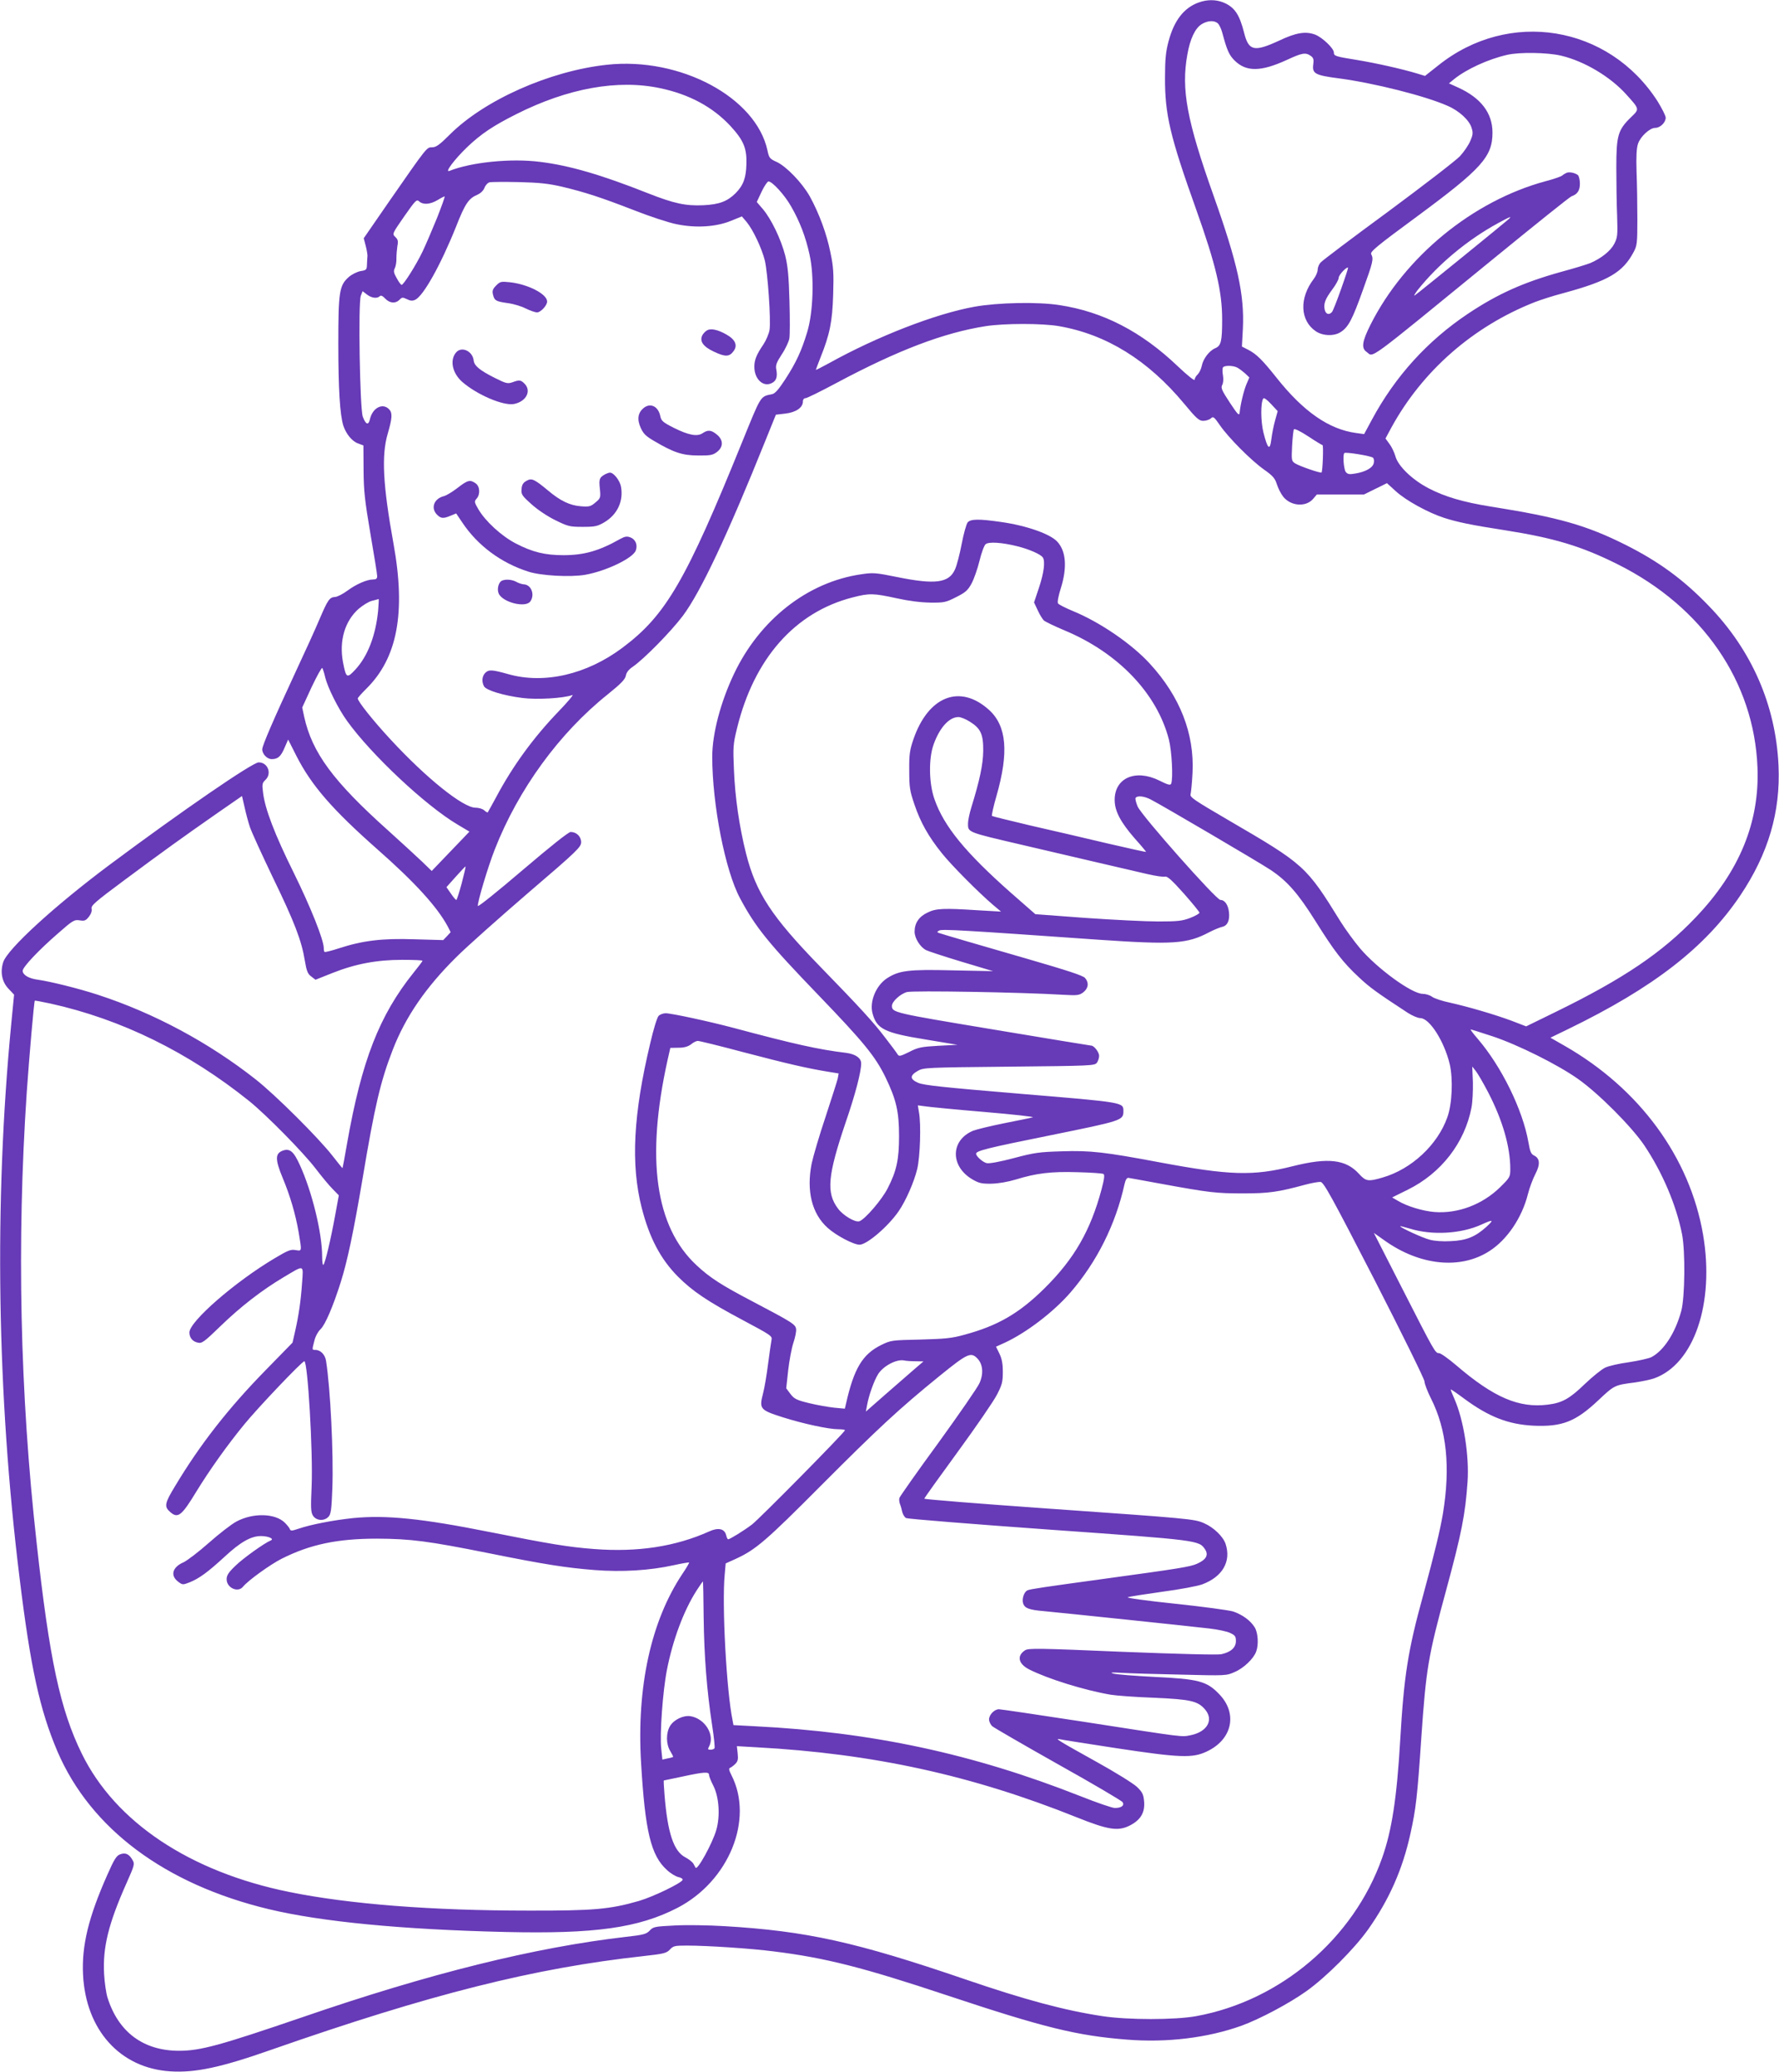 <?xml version="1.0" standalone="no"?>
<!DOCTYPE svg PUBLIC "-//W3C//DTD SVG 20010904//EN"
 "http://www.w3.org/TR/2001/REC-SVG-20010904/DTD/svg10.dtd">
<svg version="1.0" xmlns="http://www.w3.org/2000/svg"
 width="1099pt" height="1280pt" viewBox="0 0 1099 1280"
 preserveAspectRatio="xMidYMid meet">
<g transform="translate(0,1280) scale(0.1,-0.1)"
fill="#673ab7" stroke="none">
<path d="M7406 12785 c-91 -32 -153 -111 -187 -240 -17 -63 -22 -110 -22 -225
-1 -226 31 -362 191 -810 123 -345 162 -510 162 -684 0 -135 -7 -162 -42 -177
-37 -15 -76 -66 -84 -110 -4 -19 -15 -42 -25 -52 -11 -10 -19 -25 -19 -33 0
-9 -45 27 -104 83 -224 214 -461 337 -731 378 -133 21 -379 16 -525 -10 -240
-43 -602 -184 -897 -348 -46 -25 -83 -44 -83 -42 0 2 13 36 29 77 57 142 73
221 78 388 4 132 2 171 -17 260 -23 115 -69 240 -127 346 -47 84 -146 187
-206 214 -42 19 -46 24 -56 71 -71 328 -539 578 -991 529 -354 -38 -758 -218
-972 -432 -62 -62 -84 -78 -108 -78 -34 0 -29 7 -265 -333 l-158 -229 12 -46
c7 -26 11 -54 11 -62 -1 -8 -2 -32 -3 -52 -1 -35 -3 -37 -40 -43 -21 -4 -54
-20 -73 -37 -58 -51 -64 -92 -64 -412 0 -280 10 -439 31 -506 17 -51 54 -97
92 -110 l32 -12 1 -152 c1 -129 7 -186 42 -392 23 -133 42 -251 42 -263 0 -16
-6 -21 -25 -21 -38 0 -105 -29 -160 -70 -27 -20 -61 -37 -74 -38 -35 -2 -45
-15 -97 -137 -25 -60 -94 -211 -152 -335 -128 -276 -202 -446 -202 -469 0 -30
30 -61 59 -61 38 0 57 17 80 73 l21 48 52 -103 c93 -182 222 -330 498 -574
233 -205 370 -356 435 -476 l19 -37 -23 -25 -23 -24 -177 5 c-200 7 -321 -8
-468 -56 -46 -15 -86 -25 -88 -22 -3 2 -5 13 -5 24 0 50 -81 253 -185 464
-118 238 -178 395 -190 496 -7 52 -5 60 14 78 42 39 16 109 -41 109 -38 0
-476 -301 -924 -635 -337 -252 -627 -517 -654 -599 -20 -61 -8 -122 32 -164
l35 -37 -18 -185 c-106 -1101 -88 -2285 52 -3420 68 -556 125 -815 234 -1071
205 -477 664 -820 1305 -974 325 -78 823 -126 1460 -141 556 -13 824 25 1065
149 318 165 473 546 334 819 -16 31 -18 43 -9 46 7 3 21 13 32 24 16 16 19 29
15 65 l-5 45 122 -7 c720 -39 1330 -173 1976 -432 197 -79 257 -88 330 -51 66
34 93 79 88 146 -4 46 -10 59 -44 92 -22 21 -134 91 -259 160 -225 125 -252
142 -219 135 10 -3 166 -27 347 -55 396 -60 474 -63 562 -21 158 74 192 235
77 354 -77 81 -129 94 -403 107 -118 6 -230 15 -249 20 -27 7 -16 9 50 5 47
-3 211 -8 365 -11 276 -7 281 -7 332 16 55 23 117 82 133 126 16 42 12 116 -9
150 -26 42 -75 78 -133 98 -26 8 -188 30 -359 48 -173 18 -303 36 -292 40 10
4 106 19 213 34 107 14 219 35 248 46 125 47 179 142 143 250 -15 45 -74 102
-132 127 -60 27 -87 29 -981 92 -412 29 -748 56 -748 60 0 4 93 134 207 290
114 156 223 315 242 353 31 60 36 78 36 140 0 52 -6 82 -21 113 l-21 43 53 24
c134 62 301 189 407 311 163 189 279 420 334 670 6 26 14 39 24 38 8 -1 100
-18 204 -37 295 -54 339 -59 505 -59 158 0 218 9 380 53 41 11 85 19 98 18 20
-3 69 -92 333 -605 170 -332 309 -614 309 -628 0 -14 18 -61 40 -105 97 -192
121 -423 74 -710 -18 -106 -50 -239 -123 -508 -93 -337 -118 -495 -141 -892
-21 -359 -52 -560 -112 -729 -176 -498 -627 -882 -1148 -977 -131 -24 -423
-24 -580 0 -232 35 -478 101 -846 227 -676 231 -981 299 -1489 329 -99 6 -238
8 -309 4 -120 -6 -131 -8 -152 -31 -21 -22 -38 -27 -146 -39 -564 -65 -1214
-226 -1998 -496 -512 -175 -631 -208 -764 -208 -220 0 -375 115 -442 329 -8
25 -18 91 -21 146 -9 164 27 311 140 564 47 106 50 115 36 139 -21 37 -43 48
-76 36 -23 -8 -37 -29 -80 -127 -116 -261 -159 -437 -150 -617 17 -342 229
-577 538 -597 154 -10 311 23 624 133 984 344 1624 505 2300 579 126 14 142
18 163 40 21 23 30 25 105 25 127 0 398 -18 537 -36 321 -40 552 -99 1075
-273 598 -199 800 -248 1107 -272 247 -20 499 11 708 86 110 40 292 136 400
213 121 86 296 261 382 382 130 184 213 372 261 591 34 153 43 231 67 589 30
431 41 502 155 920 94 347 117 464 131 665 11 162 -24 382 -81 512 -14 31 -24
57 -23 59 2 1 39 -24 83 -57 153 -113 273 -159 427 -167 178 -8 261 24 403
158 98 92 99 93 225 109 41 6 94 17 118 25 247 88 375 463 303 888 -82 478
-393 902 -854 1166 l-89 51 109 53 c529 257 848 505 1064 826 173 258 249 516
236 802 -17 373 -165 713 -432 988 -156 162 -308 273 -513 376 -242 121 -413
170 -831 236 -173 28 -285 61 -385 113 -102 53 -190 138 -206 199 -7 24 -23
58 -37 76 l-24 33 36 67 c192 351 505 625 885 775 36 14 116 40 178 56 279 76
367 128 434 254 21 39 23 55 23 202 0 88 -2 221 -5 295 -3 93 0 146 9 172 15
45 73 98 106 98 31 0 65 33 65 63 0 12 -23 57 -50 101 -302 471 -919 572
-1356 221 l-81 -64 -49 15 c-89 27 -252 64 -374 84 -131 21 -140 24 -140 46 0
25 -70 92 -115 110 -59 22 -118 13 -223 -37 -154 -71 -188 -64 -216 47 -29
115 -59 160 -129 189 -45 18 -99 19 -151 0z m118 -130 c9 -9 21 -35 27 -58 29
-108 42 -137 75 -170 72 -72 163 -71 324 3 95 44 115 47 147 25 17 -12 20 -22
16 -52 -8 -58 11 -68 157 -87 219 -29 536 -109 673 -170 72 -31 134 -89 148
-136 10 -31 8 -44 -9 -83 -11 -25 -39 -66 -63 -92 -23 -25 -223 -179 -443
-342 -221 -162 -409 -304 -418 -315 -10 -11 -18 -31 -18 -45 0 -13 -11 -39
-24 -56 -91 -119 -85 -258 13 -324 43 -29 114 -31 154 -4 47 30 72 79 136 258
64 177 67 193 52 222 -9 15 32 49 282 233 401 296 467 370 467 519 0 120 -71
214 -212 278 l-57 26 33 27 c76 61 209 122 326 149 76 18 250 15 334 -5 143
-34 303 -129 402 -239 84 -93 83 -90 29 -142 -80 -78 -90 -112 -90 -310 0 -93
2 -228 5 -300 4 -120 2 -133 -18 -172 -23 -44 -80 -89 -147 -118 -22 -9 -104
-34 -182 -55 -233 -65 -391 -136 -574 -258 -250 -167 -450 -387 -594 -655
l-48 -89 -51 7 c-166 23 -323 131 -489 340 -89 112 -125 148 -178 175 l-37 19
6 111 c10 211 -33 404 -181 821 -165 464 -201 657 -162 872 17 97 48 163 89
188 38 23 79 24 100 4z m-3445 -400 c180 -38 324 -116 433 -233 81 -88 102
-137 99 -235 -2 -87 -19 -132 -67 -181 -52 -51 -101 -69 -199 -74 -110 -5
-182 11 -342 74 -290 115 -487 172 -667 194 -179 23 -425 -2 -560 -56 -31 -12
31 71 110 147 87 83 161 132 304 204 318 160 626 216 889 160z m-609 -608
c143 -34 244 -67 450 -147 96 -38 213 -76 259 -85 119 -25 243 -17 335 20 l69
28 29 -34 c40 -48 94 -163 113 -239 18 -78 38 -367 29 -428 -4 -24 -21 -64
-38 -90 -43 -63 -56 -96 -56 -138 0 -75 53 -126 105 -102 30 13 39 38 31 83
-6 28 0 44 33 95 23 34 43 78 47 97 4 19 4 123 1 231 -4 154 -10 216 -26 282
-26 102 -87 228 -139 289 l-37 43 30 64 c16 34 36 63 42 63 23 1 100 -83 140
-154 54 -94 90 -188 114 -298 30 -132 23 -355 -14 -477 -35 -117 -69 -190
-135 -292 -41 -63 -64 -90 -82 -93 -75 -16 -66 -3 -185 -295 -348 -859 -472
-1072 -740 -1272 -220 -165 -483 -226 -705 -163 -100 28 -119 29 -140 10 -22
-20 -26 -55 -10 -85 14 -25 119 -57 236 -72 90 -12 256 -2 310 18 10 4 -28
-42 -86 -102 -155 -161 -283 -337 -385 -529 -27 -49 -50 -92 -52 -94 -1 -2
-11 3 -21 12 -10 10 -35 17 -55 17 -76 0 -303 182 -523 420 -107 115 -204 237
-204 255 0 4 23 30 51 58 194 190 247 471 170 897 -66 365 -75 546 -36 680 28
96 30 128 10 150 -40 44 -104 11 -120 -61 -9 -39 -26 -32 -44 17 -18 51 -29
704 -12 747 l11 28 26 -20 c29 -23 64 -27 80 -11 7 7 18 2 34 -15 28 -29 63
-32 88 -7 15 16 20 16 45 4 22 -11 35 -12 52 -4 50 23 157 214 252 451 56 143
78 175 132 198 20 9 37 25 44 43 6 16 20 31 32 34 11 2 92 3 180 1 126 -3 182
-9 265 -28z m-770 -193 c-29 -71 -69 -165 -90 -209 -41 -85 -117 -205 -129
-205 -4 0 -18 18 -30 41 -19 33 -21 45 -12 62 6 12 11 40 10 62 0 22 3 56 6
76 6 29 3 40 -13 55 -20 19 -19 20 55 127 70 100 77 107 92 93 25 -23 70 -19
116 9 21 13 41 23 42 21 2 -2 -19 -61 -47 -132z m5585 -439 c-25 -71 -50 -134
-56 -142 -18 -21 -38 -15 -45 12 -9 37 2 67 46 126 22 29 40 62 40 73 0 17 49
70 58 62 1 -2 -18 -61 -43 -131z m-1743 -230 c293 -51 550 -210 774 -480 75
-91 92 -105 117 -105 17 0 38 7 47 15 15 14 20 10 56 -42 52 -76 193 -218 274
-275 54 -38 67 -54 78 -90 8 -24 24 -57 38 -75 46 -60 141 -68 186 -15 l23 27
146 0 145 0 71 35 71 35 55 -50 c62 -57 199 -132 297 -164 84 -27 171 -45 372
-76 311 -49 477 -99 703 -212 523 -262 841 -724 862 -1253 14 -339 -111 -644
-381 -927 -207 -218 -447 -380 -864 -584 l-184 -90 -91 35 c-108 40 -270 87
-382 112 -44 9 -92 25 -107 35 -14 11 -41 19 -60 19 -67 1 -279 155 -387 282
-36 43 -90 117 -120 165 -212 343 -222 352 -694 627 -212 124 -238 141 -232
160 3 12 9 71 12 132 12 241 -77 470 -263 673 -112 123 -310 258 -476 326 -46
19 -87 40 -92 47 -5 9 2 45 18 96 39 126 32 226 -22 285 -43 48 -191 100 -347
122 -137 20 -188 19 -207 -2 -8 -10 -25 -70 -37 -133 -12 -63 -30 -133 -41
-157 -37 -85 -122 -96 -358 -48 -133 27 -149 28 -222 17 -331 -48 -627 -280
-786 -616 -83 -175 -134 -370 -134 -511 0 -295 80 -705 172 -875 96 -180 175
-277 484 -598 280 -291 351 -378 414 -507 67 -139 84 -212 84 -365 0 -143 -15
-214 -70 -321 -35 -70 -141 -193 -175 -204 -26 -9 -101 36 -132 78 -74 98 -64
204 47 532 60 174 96 313 96 365 0 33 -34 57 -91 65 -174 21 -321 54 -699 155
-151 40 -382 90 -418 90 -16 0 -36 -8 -44 -17 -9 -10 -32 -85 -51 -168 -105
-439 -121 -749 -53 -1016 47 -185 116 -317 224 -426 91 -91 183 -153 401 -269
174 -93 183 -98 177 -123 -3 -14 -12 -80 -21 -146 -8 -66 -22 -148 -31 -183
-25 -96 -19 -103 118 -147 129 -41 287 -75 347 -75 23 0 41 -3 41 -6 0 -12
-528 -547 -575 -583 -49 -37 -136 -91 -147 -91 -3 0 -9 11 -12 25 -10 41 -49
49 -104 24 -209 -94 -443 -130 -713 -109 -157 12 -267 30 -644 105 -421 84
-639 106 -845 86 -121 -13 -258 -39 -337 -66 -38 -13 -48 -14 -52 -3 -2 7 -16
25 -31 40 -59 59 -196 63 -299 8 -32 -17 -109 -77 -171 -132 -62 -55 -133
-109 -156 -120 -70 -30 -84 -83 -32 -121 25 -19 28 -19 69 -3 60 24 115 65
214 156 100 93 165 130 227 130 45 0 84 -17 61 -27 -38 -15 -171 -110 -218
-156 -44 -42 -55 -60 -55 -84 0 -53 70 -85 101 -46 32 39 168 137 239 173 177
89 345 124 590 124 208 -1 315 -15 685 -89 352 -71 482 -91 659 -105 167 -13
339 -3 488 30 50 11 93 18 95 17 2 -2 -17 -35 -43 -73 -193 -291 -281 -696
-254 -1161 25 -428 61 -577 160 -666 22 -21 54 -40 71 -44 16 -3 28 -11 26
-17 -7 -20 -181 -104 -269 -130 -180 -52 -280 -61 -683 -60 -601 0 -1108 40
-1478 115 -615 125 -1075 432 -1282 855 -133 271 -200 582 -279 1304 -103 923
-123 1856 -61 2780 16 228 45 563 50 568 1 1 45 -7 96 -18 439 -97 853 -301
1229 -603 105 -85 333 -316 410 -417 36 -47 82 -103 104 -125 l39 -40 -22
-120 c-28 -154 -62 -297 -73 -309 -4 -6 -8 17 -8 51 0 145 -62 400 -138 566
-38 84 -62 104 -106 88 -47 -18 -47 -54 0 -168 46 -110 79 -222 99 -337 20
-120 21 -116 -20 -109 -30 5 -48 -3 -127 -50 -248 -147 -528 -392 -528 -459 0
-32 19 -56 52 -63 25 -6 39 4 141 103 123 119 253 220 387 300 133 79 124 82
116 -34 -8 -115 -21 -201 -43 -299 l-16 -70 -166 -170 c-231 -236 -405 -459
-558 -714 -67 -110 -70 -129 -31 -163 47 -41 70 -23 161 127 81 132 190 286
296 415 83 102 357 390 371 390 21 0 54 -561 45 -773 -6 -136 -5 -160 9 -182
20 -30 67 -34 94 -7 16 16 20 42 25 175 8 213 -12 621 -39 790 -6 38 -34 67
-66 67 -21 0 -21 -1 -6 57 6 26 23 57 39 72 28 27 77 141 124 290 41 130 79
310 135 641 75 448 110 598 186 794 79 204 204 386 393 573 63 63 262 240 443
396 305 261 328 284 328 314 0 35 -29 63 -65 63 -13 0 -126 -90 -296 -235
-151 -129 -275 -229 -277 -222 -4 20 62 241 104 348 146 373 399 720 698 959
82 66 107 92 112 115 3 20 18 39 42 55 70 48 235 216 310 315 111 149 275 497
512 1087 l63 156 60 7 c65 8 107 37 107 75 0 12 7 20 16 20 9 0 96 43 193 95
379 202 660 309 920 350 118 18 349 18 453 0z m1101 -256 c12 -6 34 -23 49
-36 l26 -25 -18 -42 c-17 -41 -37 -124 -42 -176 -3 -21 -12 -11 -61 63 -49 75
-56 90 -47 108 7 12 9 37 5 59 -4 22 -4 44 0 50 8 13 61 13 88 -1z m234 -327
c-9 -31 -19 -83 -23 -115 -9 -74 -23 -62 -49 41 -17 70 -18 183 -1 210 4 7 24
-8 48 -34 l41 -44 -16 -58z m293 -152 c7 0 1 -161 -6 -169 -6 -6 -136 39 -163
56 -23 15 -23 19 -19 108 3 51 8 97 11 102 4 7 40 -11 89 -43 45 -30 85 -54
88 -54z m312 -78 c6 -6 8 -22 4 -35 -7 -28 -52 -53 -116 -63 -35 -6 -45 -4
-57 11 -12 18 -19 106 -8 116 8 8 166 -18 177 -29z m-2197 -547 c73 -18 145
-50 157 -69 16 -23 7 -95 -23 -185 l-31 -93 23 -49 c12 -27 30 -55 38 -63 9
-7 66 -35 128 -61 331 -138 571 -390 644 -674 18 -71 27 -240 14 -273 -5 -11
-20 -7 -72 19 -148 74 -279 17 -277 -122 1 -68 38 -136 124 -235 39 -43 70
-81 70 -83 0 -2 -109 22 -242 53 -134 32 -346 81 -473 110 -126 30 -233 56
-237 59 -3 3 9 59 28 124 77 269 63 432 -46 531 -179 162 -375 86 -467 -181
-23 -67 -27 -94 -26 -193 0 -103 3 -125 32 -210 37 -110 87 -199 170 -302 59
-74 225 -241 315 -318 l50 -42 -140 8 c-215 14 -262 12 -314 -14 -53 -25 -80
-65 -80 -118 0 -40 34 -95 71 -114 11 -6 108 -38 217 -71 l197 -59 -250 5
c-274 7 -332 -1 -407 -50 -67 -45 -107 -143 -88 -215 26 -97 73 -121 327 -162
l198 -33 -118 -6 c-105 -6 -126 -10 -180 -38 -55 -27 -63 -29 -72 -15 -5 9
-40 56 -78 105 -70 92 -151 181 -402 439 -299 308 -394 453 -456 696 -42 168
-68 345 -75 519 -6 139 -5 158 19 255 105 431 358 718 714 809 104 27 129 26
271 -5 77 -17 149 -26 209 -27 87 -1 97 2 160 34 58 29 72 42 95 84 15 28 37
91 49 140 12 50 29 96 38 103 20 16 100 11 196 -13z m-3949 -397 c-15 -154
-64 -282 -141 -365 -52 -56 -57 -53 -76 45 -25 133 11 255 97 331 25 21 61 44
82 49 20 5 39 10 41 11 2 1 0 -32 -3 -71z m-327 -413 c16 -64 79 -191 135
-269 150 -209 487 -525 684 -641 l72 -43 -116 -121 -117 -122 -61 59 c-34 32
-126 117 -206 189 -342 306 -472 483 -521 705 l-12 57 58 126 c33 69 62 122
66 118 3 -5 12 -30 18 -58z m3983 -274 c67 -42 83 -78 82 -181 -1 -83 -22
-182 -74 -350 -11 -36 -20 -79 -20 -97 0 -56 -8 -53 335 -133 220 -52 691
-161 772 -180 51 -12 100 -19 110 -16 14 4 43 -22 116 -104 53 -60 97 -114 97
-119 0 -5 -26 -20 -57 -32 -50 -19 -77 -22 -198 -22 -77 0 -279 10 -450 22
l-309 23 -153 134 c-278 246 -412 409 -470 576 -35 98 -37 253 -5 340 37 103
96 168 153 168 14 0 46 -13 71 -29z m-4448 -651 c10 -30 74 -170 141 -310 134
-276 178 -391 198 -514 11 -66 18 -83 40 -99 l26 -20 103 41 c143 57 276 82
432 82 69 0 126 -2 126 -6 0 -3 -24 -35 -54 -72 -213 -265 -322 -546 -412
-1057 -14 -82 -27 -151 -28 -152 -1 -1 -28 33 -61 75 -86 111 -352 376 -475
473 -288 227 -628 410 -975 523 -122 40 -294 82 -370 93 -56 7 -94 29 -95 55
0 23 98 127 219 232 91 80 100 85 133 80 30 -5 38 -2 57 22 14 18 20 36 17 50
-5 19 23 43 202 176 238 177 359 264 574 414 l153 106 16 -69 c8 -37 23 -93
33 -123z m5566 170 c68 -35 673 -390 740 -435 102 -68 170 -146 276 -315 115
-184 169 -255 269 -348 67 -63 110 -94 301 -219 28 -18 63 -33 78 -33 57 0
148 -143 182 -285 21 -92 15 -246 -15 -328 -60 -170 -222 -321 -400 -372 -88
-26 -103 -24 -145 22 -81 90 -191 103 -410 48 -245 -62 -390 -57 -823 24 -336
63 -426 74 -603 68 -138 -4 -170 -8 -297 -42 -87 -23 -152 -35 -168 -31 -24 6
-65 42 -65 58 0 18 67 35 459 114 443 90 451 92 451 149 0 55 6 54 -632 107
-489 41 -600 53 -636 68 -52 23 -53 45 -2 74 34 20 53 21 563 26 509 5 529 6
543 24 8 11 14 30 14 43 0 22 -31 63 -49 63 -4 0 -278 45 -607 100 -613 102
-624 104 -624 146 0 26 52 74 93 85 39 10 703 -1 967 -17 87 -5 98 -3 123 16
31 25 35 59 10 88 -13 15 -112 47 -353 117 -319 92 -517 150 -550 161 -13 5
-12 7 2 15 17 10 149 2 988 -57 455 -31 543 -26 679 46 31 16 68 31 82 34 32
7 47 40 41 91 -5 45 -26 75 -53 75 -25 0 -486 520 -511 577 -10 24 -16 48 -13
53 10 16 53 12 95 -10z m-4258 -518 c-15 -56 -30 -102 -33 -102 -4 0 -19 18
-34 40 l-27 39 58 65 c32 36 59 64 60 63 2 -1 -9 -48 -24 -105z m6367 -944
c157 -52 406 -176 531 -265 126 -89 329 -293 407 -408 112 -167 198 -368 234
-550 21 -106 18 -392 -5 -475 -37 -136 -108 -245 -185 -285 -17 -8 -79 -22
-138 -31 -60 -8 -126 -23 -148 -34 -22 -11 -78 -56 -125 -101 -93 -90 -139
-116 -227 -127 -179 -23 -335 44 -567 243 -48 41 -96 75 -106 75 -24 0 -27 6
-230 404 l-173 339 65 -46 c218 -156 469 -182 648 -67 110 70 202 206 239 353
10 40 31 95 46 124 31 59 28 97 -8 114 -19 9 -25 24 -35 82 -35 200 -166 468
-314 640 -27 31 -46 57 -43 57 4 0 64 -19 134 -42z m-4629 -98 c278 -73 397
-100 518 -120 l73 -12 -6 -32 c-4 -17 -38 -123 -75 -236 -38 -113 -76 -243
-86 -289 -33 -169 1 -309 99 -397 52 -47 160 -104 197 -104 45 0 176 112 241
206 45 65 96 182 115 261 18 73 25 277 11 351 l-7 43 45 -6 c25 -4 190 -20
368 -35 177 -15 311 -30 297 -33 -14 -4 -94 -20 -179 -37 -84 -17 -170 -38
-190 -46 -140 -59 -142 -220 -3 -301 40 -23 57 -27 117 -26 43 1 101 11 151
26 127 39 217 50 381 45 82 -2 154 -7 160 -11 8 -5 5 -31 -12 -95 -68 -254
-168 -428 -349 -608 -159 -158 -292 -235 -501 -291 -75 -21 -119 -25 -270 -29
-176 -4 -181 -4 -242 -34 -115 -57 -168 -145 -217 -364 l-7 -29 -65 6 c-36 4
-106 16 -155 28 -78 19 -92 26 -116 57 l-26 35 12 110 c7 61 21 137 32 170 11
33 19 71 17 85 -3 30 -23 42 -268 171 -191 100 -265 147 -348 225 -254 237
-313 658 -178 1267 l17 75 51 1 c35 0 58 7 77 21 14 12 33 21 41 21 8 1 134
-30 280 -69z m4604 -250 c89 -172 136 -336 136 -472 0 -49 -2 -53 -64 -114
-109 -106 -259 -163 -404 -152 -73 6 -169 35 -226 69 l-36 21 97 48 c206 102
351 289 393 506 7 34 10 105 9 158 l-4 97 22 -28 c12 -15 47 -75 77 -133z
m-12 -830 c-69 -62 -124 -84 -220 -88 -48 -3 -103 1 -130 9 -44 11 -182 75
-182 83 0 2 27 -5 61 -15 136 -42 316 -32 442 26 73 33 78 30 29 -15z m-3143
-814 c33 -35 38 -93 12 -151 -11 -26 -126 -192 -254 -369 -129 -176 -236 -329
-240 -339 -4 -9 -2 -27 3 -40 5 -12 11 -34 14 -49 4 -15 14 -32 24 -37 10 -5
407 -37 882 -71 930 -66 927 -66 965 -123 22 -35 6 -63 -50 -88 -43 -19 -105
-29 -580 -94 -364 -50 -448 -62 -467 -70 -22 -9 -37 -55 -27 -83 11 -28 36
-38 129 -46 128 -12 920 -95 1020 -107 52 -6 111 -18 130 -28 30 -14 35 -21
35 -50 0 -40 -31 -68 -90 -81 -23 -5 -259 1 -614 15 -518 22 -578 23 -599 9
-52 -34 -41 -84 26 -118 117 -59 340 -128 502 -156 36 -6 157 -15 270 -19 226
-10 270 -20 315 -73 54 -64 13 -137 -88 -158 -61 -12 -20 -17 -678 85 -268 41
-496 75 -508 75 -28 0 -61 -34 -61 -63 0 -13 9 -32 20 -42 12 -10 195 -116
408 -236 213 -119 391 -224 397 -233 13 -21 -8 -36 -48 -36 -16 0 -112 33
-215 74 -662 261 -1284 395 -2009 431 l-132 7 -5 27 c-38 181 -67 718 -49 904
l6 68 62 28 c124 57 186 110 535 461 340 341 475 467 724 669 174 141 194 150
235 107z m-384 -16 l50 -1 -55 -47 c-30 -26 -110 -96 -178 -155 l-123 -108 7
38 c11 62 43 152 69 194 33 51 114 93 160 84 11 -3 43 -5 70 -5z m-1308 -1586
c3 -234 19 -446 53 -668 11 -70 17 -132 14 -137 -3 -5 -14 -9 -25 -9 -16 0
-18 3 -9 19 38 71 -24 173 -114 188 -44 7 -103 -21 -127 -61 -25 -42 -25 -112
2 -155 11 -18 19 -34 17 -36 -2 -1 -17 -6 -35 -9 l-31 -7 -7 66 c-10 90 9 355
35 488 36 184 103 365 183 490 20 31 38 57 39 57 2 0 4 -102 5 -226z m33 -969
c0 -9 12 -39 27 -68 35 -69 43 -187 18 -273 -24 -83 -117 -252 -128 -233 -1 2
-7 13 -13 24 -6 11 -29 29 -50 40 -72 37 -110 150 -129 388 -4 48 -6 87 -4 87
2 0 54 11 114 24 135 29 165 31 165 11z"/>
<path d="M9680 11733 c-8 -3 -22 -11 -30 -18 -8 -6 -53 -22 -100 -34 -450
-121 -872 -466 -1084 -888 -52 -104 -57 -144 -24 -167 47 -33 -22 -83 792 582
251 205 464 376 474 379 37 13 52 36 52 78 0 24 -6 47 -12 53 -18 14 -51 21
-68 15z m-360 -287 c-25 -23 -564 -461 -580 -471 -8 -5 0 9 17 32 128 161 307
310 495 413 79 43 90 47 68 26z"/>
<path d="M3065 11036 c-21 -21 -25 -33 -20 -54 9 -39 18 -44 87 -54 35 -4 86
-19 114 -33 28 -14 60 -25 72 -25 22 0 62 43 62 67 0 46 -116 106 -228 119
-57 6 -62 5 -87 -20z"/>
<path d="M4368 10759 c-10 -5 -23 -19 -29 -30 -19 -37 5 -71 72 -102 70 -33
95 -32 121 4 26 35 11 71 -44 102 -52 30 -97 40 -120 26z"/>
<path d="M2818 10623 c-41 -47 -24 -128 37 -182 92 -80 253 -149 320 -137 76
15 110 81 65 126 -23 23 -32 24 -75 8 -29 -10 -40 -7 -106 26 -94 47 -130 76
-133 110 -7 57 -74 88 -108 49z"/>
<path d="M3977 10280 c-36 -29 -43 -70 -19 -123 16 -36 32 -52 82 -81 122 -72
176 -90 272 -90 73 -1 91 2 115 20 42 31 43 74 3 108 -36 30 -56 32 -89 10
-33 -23 -87 -13 -179 33 -67 34 -77 43 -83 72 -12 60 -60 84 -102 51z"/>
<path d="M3735 9868 c-32 -18 -36 -30 -29 -89 5 -54 4 -57 -27 -83 -29 -25
-39 -28 -89 -24 -69 5 -128 33 -205 98 -84 70 -101 78 -133 59 -20 -11 -28
-24 -30 -50 -3 -33 2 -41 60 -93 36 -33 98 -75 147 -99 79 -39 90 -42 170 -42
76 0 91 3 134 28 81 48 120 131 103 222 -8 38 -45 85 -68 85 -7 0 -22 -6 -33
-12z"/>
<path d="M2827 9786 c-31 -24 -69 -47 -84 -51 -62 -15 -84 -74 -43 -115 24
-24 39 -25 84 -6 l34 14 37 -55 c95 -143 240 -251 410 -305 78 -25 259 -35
351 -19 129 23 296 103 312 151 12 34 -2 68 -34 80 -21 8 -34 6 -63 -10 -131
-74 -223 -100 -351 -100 -113 0 -191 19 -293 72 -89 46 -188 137 -232 212 -25
43 -26 48 -11 65 24 26 21 77 -6 95 -34 24 -49 20 -111 -28z"/>
<path d="M3102 9213 c-21 -8 -33 -50 -22 -78 21 -55 165 -93 196 -51 30 42 6
105 -42 106 -10 1 -30 7 -44 15 -25 14 -64 18 -88 8z"/>
</g>
</svg>
